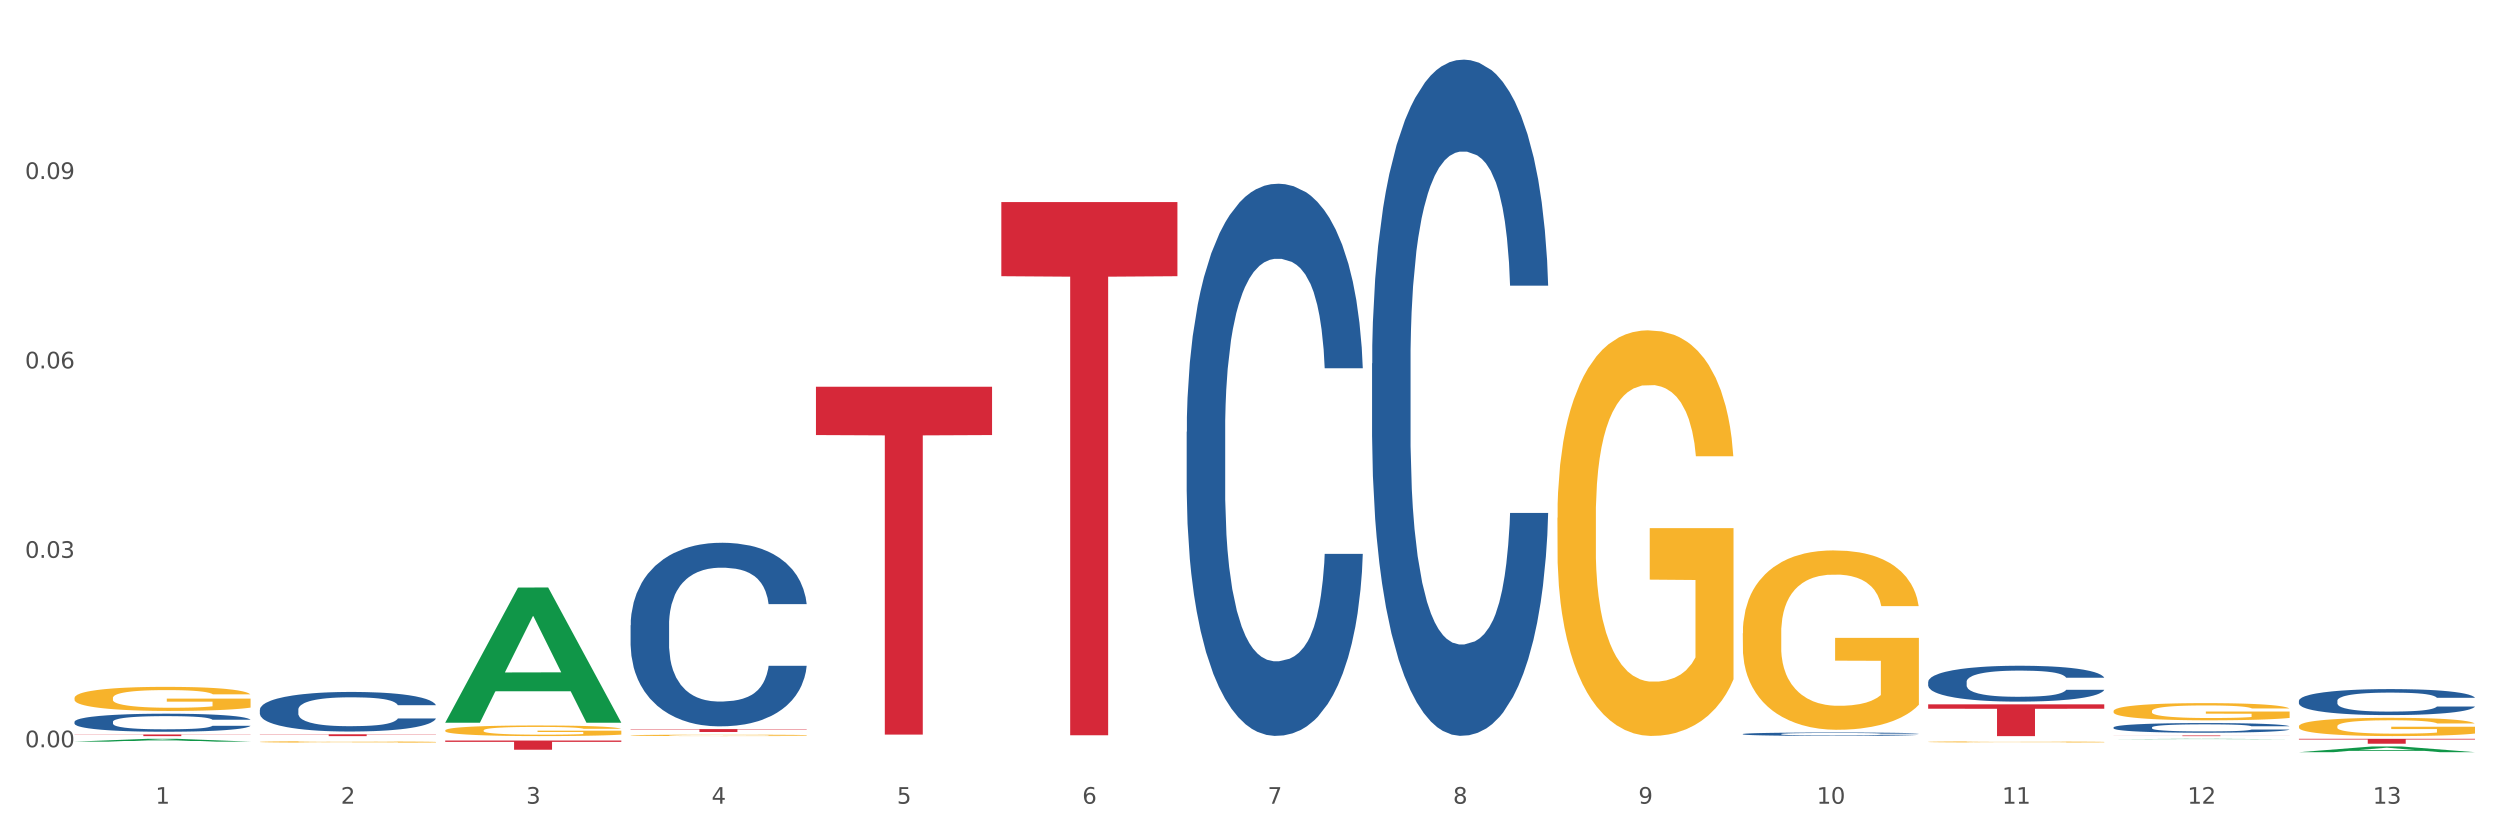 <?xml version="1.0" encoding="utf-8" standalone="no"?>
<!DOCTYPE svg PUBLIC "-//W3C//DTD SVG 1.1//EN"
  "http://www.w3.org/Graphics/SVG/1.1/DTD/svg11.dtd">
<svg xmlns:xlink="http://www.w3.org/1999/xlink" width="1080pt" height="360pt" viewBox="0 0 1080 360" xmlns="http://www.w3.org/2000/svg" version="1.1">
 <rect x="0" y="0" width="1080" height="360" fill="#333333" stroke="none"/>
 <defs>
  <style type="text/css">*{stroke-linejoin: round; stroke-linecap: butt}</style>
 </defs>
 <g id="figure_1">
  <g id="patch_1">
   <path d="M 0 360 
L 1080 360 
L 1080 0 
L 0 0 
z
" style="fill: #ffffff; stroke: #ffffff; stroke-linejoin: miter"/>
  </g>
  <g id="axes_1">
   <g id="matplotlib.axis_1">
    <g id="xtick_1">
     <g id="text_1">
      <!-- 1 -->
      <g style="fill: #4d4d4d" transform="translate(67.159 347.204) scale(0.096 -0.096)">
       <defs>
        <path id="DejaVuSans-31" d="M 794 531 
L 1825 531 
L 1825 4091 
L 703 3866 
L 703 4441 
L 1819 4666 
L 2450 4666 
L 2450 531 
L 3481 531 
L 3481 0 
L 794 0 
L 794 531 
z
" transform="scale(0.016)"/>
       </defs>
       <use xlink:href="#DejaVuSans-31"/>
      </g>
     </g>
    </g>
    <g id="xtick_2">
     <g id="text_2">
      <!-- 2 -->
      <g style="fill: #4d4d4d" transform="translate(147.238 347.204) scale(0.096 -0.096)">
       <defs>
        <path id="DejaVuSans-32" d="M 1228 531 
L 3431 531 
L 3431 0 
L 469 0 
L 469 531 
Q 828 903 1448 1529 
Q 2069 2156 2228 2338 
Q 2531 2678 2651 2914 
Q 2772 3150 2772 3378 
Q 2772 3750 2511 3984 
Q 2250 4219 1831 4219 
Q 1534 4219 1204 4116 
Q 875 4013 500 3803 
L 500 4441 
Q 881 4594 1212 4672 
Q 1544 4750 1819 4750 
Q 2544 4750 2975 4387 
Q 3406 4025 3406 3419 
Q 3406 3131 3298 2873 
Q 3191 2616 2906 2266 
Q 2828 2175 2409 1742 
Q 1991 1309 1228 531 
z
" transform="scale(0.016)"/>
       </defs>
       <use xlink:href="#DejaVuSans-32"/>
      </g>
     </g>
    </g>
    <g id="xtick_3">
     <g id="text_3">
      <!-- 3 -->
      <g style="fill: #4d4d4d" transform="translate(227.317 347.204) scale(0.096 -0.096)">
       <defs>
        <path id="DejaVuSans-33" d="M 2597 2516 
Q 3050 2419 3304 2112 
Q 3559 1806 3559 1356 
Q 3559 666 3084 287 
Q 2609 -91 1734 -91 
Q 1441 -91 1130 -33 
Q 819 25 488 141 
L 488 750 
Q 750 597 1062 519 
Q 1375 441 1716 441 
Q 2309 441 2620 675 
Q 2931 909 2931 1356 
Q 2931 1769 2642 2001 
Q 2353 2234 1838 2234 
L 1294 2234 
L 1294 2753 
L 1863 2753 
Q 2328 2753 2575 2939 
Q 2822 3125 2822 3475 
Q 2822 3834 2567 4026 
Q 2313 4219 1838 4219 
Q 1578 4219 1281 4162 
Q 984 4106 628 3988 
L 628 4550 
Q 988 4650 1302 4700 
Q 1616 4750 1894 4750 
Q 2613 4750 3031 4423 
Q 3450 4097 3450 3541 
Q 3450 3153 3228 2886 
Q 3006 2619 2597 2516 
z
" transform="scale(0.016)"/>
       </defs>
       <use xlink:href="#DejaVuSans-33"/>
      </g>
     </g>
    </g>
    <g id="xtick_4">
     <g id="text_4">
      <!-- 4 -->
      <g style="fill: #4d4d4d" transform="translate(307.396 347.204) scale(0.096 -0.096)">
       <defs>
        <path id="DejaVuSans-34" d="M 2419 4116 
L 825 1625 
L 2419 1625 
L 2419 4116 
z
M 2253 4666 
L 3047 4666 
L 3047 1625 
L 3713 1625 
L 3713 1100 
L 3047 1100 
L 3047 0 
L 2419 0 
L 2419 1100 
L 313 1100 
L 313 1709 
L 2253 4666 
z
" transform="scale(0.016)"/>
       </defs>
       <use xlink:href="#DejaVuSans-34"/>
      </g>
     </g>
    </g>
    <g id="xtick_5">
     <g id="text_5">
      <!-- 5 -->
      <g style="fill: #4d4d4d" transform="translate(387.475 347.204) scale(0.096 -0.096)">
       <defs>
        <path id="DejaVuSans-35" d="M 691 4666 
L 3169 4666 
L 3169 4134 
L 1269 4134 
L 1269 2991 
Q 1406 3038 1543 3061 
Q 1681 3084 1819 3084 
Q 2600 3084 3056 2656 
Q 3513 2228 3513 1497 
Q 3513 744 3044 326 
Q 2575 -91 1722 -91 
Q 1428 -91 1123 -41 
Q 819 9 494 109 
L 494 744 
Q 775 591 1075 516 
Q 1375 441 1709 441 
Q 2250 441 2565 725 
Q 2881 1009 2881 1497 
Q 2881 1984 2565 2268 
Q 2250 2553 1709 2553 
Q 1456 2553 1204 2497 
Q 953 2441 691 2322 
L 691 4666 
z
" transform="scale(0.016)"/>
       </defs>
       <use xlink:href="#DejaVuSans-35"/>
      </g>
     </g>
    </g>
    <g id="xtick_6">
     <g id="text_6">
      <!-- 6 -->
      <g style="fill: #4d4d4d" transform="translate(467.554 347.204) scale(0.096 -0.096)">
       <defs>
        <path id="DejaVuSans-36" d="M 2113 2584 
Q 1688 2584 1439 2293 
Q 1191 2003 1191 1497 
Q 1191 994 1439 701 
Q 1688 409 2113 409 
Q 2538 409 2786 701 
Q 3034 994 3034 1497 
Q 3034 2003 2786 2293 
Q 2538 2584 2113 2584 
z
M 3366 4563 
L 3366 3988 
Q 3128 4100 2886 4159 
Q 2644 4219 2406 4219 
Q 1781 4219 1451 3797 
Q 1122 3375 1075 2522 
Q 1259 2794 1537 2939 
Q 1816 3084 2150 3084 
Q 2853 3084 3261 2657 
Q 3669 2231 3669 1497 
Q 3669 778 3244 343 
Q 2819 -91 2113 -91 
Q 1303 -91 875 529 
Q 447 1150 447 2328 
Q 447 3434 972 4092 
Q 1497 4750 2381 4750 
Q 2619 4750 2861 4703 
Q 3103 4656 3366 4563 
z
" transform="scale(0.016)"/>
       </defs>
       <use xlink:href="#DejaVuSans-36"/>
      </g>
     </g>
    </g>
    <g id="xtick_7">
     <g id="text_7">
      <!-- 7 -->
      <g style="fill: #4d4d4d" transform="translate(547.634 347.204) scale(0.096 -0.096)">
       <defs>
        <path id="DejaVuSans-37" d="M 525 4666 
L 3525 4666 
L 3525 4397 
L 1831 0 
L 1172 0 
L 2766 4134 
L 525 4134 
L 525 4666 
z
" transform="scale(0.016)"/>
       </defs>
       <use xlink:href="#DejaVuSans-37"/>
      </g>
     </g>
    </g>
    <g id="xtick_8">
     <g id="text_8">
      <!-- 8 -->
      <g style="fill: #4d4d4d" transform="translate(627.713 347.204) scale(0.096 -0.096)">
       <defs>
        <path id="DejaVuSans-38" d="M 2034 2216 
Q 1584 2216 1326 1975 
Q 1069 1734 1069 1313 
Q 1069 891 1326 650 
Q 1584 409 2034 409 
Q 2484 409 2743 651 
Q 3003 894 3003 1313 
Q 3003 1734 2745 1975 
Q 2488 2216 2034 2216 
z
M 1403 2484 
Q 997 2584 770 2862 
Q 544 3141 544 3541 
Q 544 4100 942 4425 
Q 1341 4750 2034 4750 
Q 2731 4750 3128 4425 
Q 3525 4100 3525 3541 
Q 3525 3141 3298 2862 
Q 3072 2584 2669 2484 
Q 3125 2378 3379 2068 
Q 3634 1759 3634 1313 
Q 3634 634 3220 271 
Q 2806 -91 2034 -91 
Q 1263 -91 848 271 
Q 434 634 434 1313 
Q 434 1759 690 2068 
Q 947 2378 1403 2484 
z
M 1172 3481 
Q 1172 3119 1398 2916 
Q 1625 2713 2034 2713 
Q 2441 2713 2670 2916 
Q 2900 3119 2900 3481 
Q 2900 3844 2670 4047 
Q 2441 4250 2034 4250 
Q 1625 4250 1398 4047 
Q 1172 3844 1172 3481 
z
" transform="scale(0.016)"/>
       </defs>
       <use xlink:href="#DejaVuSans-38"/>
      </g>
     </g>
    </g>
    <g id="xtick_9">
     <g id="text_9">
      <!-- 9 -->
      <g style="fill: #4d4d4d" transform="translate(707.792 347.204) scale(0.096 -0.096)">
       <defs>
        <path id="DejaVuSans-39" d="M 703 97 
L 703 672 
Q 941 559 1184 500 
Q 1428 441 1663 441 
Q 2288 441 2617 861 
Q 2947 1281 2994 2138 
Q 2813 1869 2534 1725 
Q 2256 1581 1919 1581 
Q 1219 1581 811 2004 
Q 403 2428 403 3163 
Q 403 3881 828 4315 
Q 1253 4750 1959 4750 
Q 2769 4750 3195 4129 
Q 3622 3509 3622 2328 
Q 3622 1225 3098 567 
Q 2575 -91 1691 -91 
Q 1453 -91 1209 -44 
Q 966 3 703 97 
z
M 1959 2075 
Q 2384 2075 2632 2365 
Q 2881 2656 2881 3163 
Q 2881 3666 2632 3958 
Q 2384 4250 1959 4250 
Q 1534 4250 1286 3958 
Q 1038 3666 1038 3163 
Q 1038 2656 1286 2365 
Q 1534 2075 1959 2075 
z
" transform="scale(0.016)"/>
       </defs>
       <use xlink:href="#DejaVuSans-39"/>
      </g>
     </g>
    </g>
    <g id="xtick_10">
     <g id="text_10">
      <!-- 10 -->
      <g style="fill: #4d4d4d" transform="translate(784.817 347.204) scale(0.096 -0.096)">
       <defs>
        <path id="DejaVuSans-30" d="M 2034 4250 
Q 1547 4250 1301 3770 
Q 1056 3291 1056 2328 
Q 1056 1369 1301 889 
Q 1547 409 2034 409 
Q 2525 409 2770 889 
Q 3016 1369 3016 2328 
Q 3016 3291 2770 3770 
Q 2525 4250 2034 4250 
z
M 2034 4750 
Q 2819 4750 3233 4129 
Q 3647 3509 3647 2328 
Q 3647 1150 3233 529 
Q 2819 -91 2034 -91 
Q 1250 -91 836 529 
Q 422 1150 422 2328 
Q 422 3509 836 4129 
Q 1250 4750 2034 4750 
z
" transform="scale(0.016)"/>
       </defs>
       <use xlink:href="#DejaVuSans-31"/>
       <use xlink:href="#DejaVuSans-30" transform="translate(63.623 0)"/>
      </g>
     </g>
    </g>
    <g id="xtick_11">
     <g id="text_11">
      <!-- 11 -->
      <g style="fill: #4d4d4d" transform="translate(864.896 347.204) scale(0.096 -0.096)">
       <use xlink:href="#DejaVuSans-31"/>
       <use xlink:href="#DejaVuSans-31" transform="translate(63.623 0)"/>
      </g>
     </g>
    </g>
    <g id="xtick_12">
     <g id="text_12">
      <!-- 12 -->
      <g style="fill: #4d4d4d" transform="translate(944.975 347.204) scale(0.096 -0.096)">
       <use xlink:href="#DejaVuSans-31"/>
       <use xlink:href="#DejaVuSans-32" transform="translate(63.623 0)"/>
      </g>
     </g>
    </g>
    <g id="xtick_13">
     <g id="text_13">
      <!-- 13 -->
      <g style="fill: #4d4d4d" transform="translate(1025.054 347.204) scale(0.096 -0.096)">
       <use xlink:href="#DejaVuSans-31"/>
       <use xlink:href="#DejaVuSans-33" transform="translate(63.623 0)"/>
      </g>
     </g>
    </g>
    <g id="xtick_14"/>
    <g id="xtick_15"/>
    <g id="xtick_16"/>
    <g id="xtick_17"/>
    <g id="xtick_18"/>
    <g id="xtick_19"/>
    <g id="xtick_20"/>
    <g id="xtick_21"/>
    <g id="xtick_22"/>
    <g id="xtick_23"/>
    <g id="xtick_24"/>
    <g id="xtick_25"/>
   </g>
   <g id="matplotlib.axis_2">
    <g id="ytick_1">
     <g id="text_14">
      <!-- 0.00 -->
      <g style="fill: #4d4d4d" transform="translate(10.8 322.817) scale(0.096 -0.096)">
       <defs>
        <path id="DejaVuSans-2e" d="M 684 794 
L 1344 794 
L 1344 0 
L 684 0 
L 684 794 
z
" transform="scale(0.016)"/>
       </defs>
       <use xlink:href="#DejaVuSans-30"/>
       <use xlink:href="#DejaVuSans-2e" transform="translate(63.623 0)"/>
       <use xlink:href="#DejaVuSans-30" transform="translate(95.41 0)"/>
       <use xlink:href="#DejaVuSans-30" transform="translate(159.033 0)"/>
      </g>
     </g>
    </g>
    <g id="ytick_2">
     <g id="text_15">
      <!-- 0.03 -->
      <g style="fill: #4d4d4d" transform="translate(10.8 240.985) scale(0.096 -0.096)">
       <use xlink:href="#DejaVuSans-30"/>
       <use xlink:href="#DejaVuSans-2e" transform="translate(63.623 0)"/>
       <use xlink:href="#DejaVuSans-30" transform="translate(95.41 0)"/>
       <use xlink:href="#DejaVuSans-33" transform="translate(159.033 0)"/>
      </g>
     </g>
    </g>
    <g id="ytick_3">
     <g id="text_16">
      <!-- 0.06 -->
      <g style="fill: #4d4d4d" transform="translate(10.8 159.152) scale(0.096 -0.096)">
       <use xlink:href="#DejaVuSans-30"/>
       <use xlink:href="#DejaVuSans-2e" transform="translate(63.623 0)"/>
       <use xlink:href="#DejaVuSans-30" transform="translate(95.41 0)"/>
       <use xlink:href="#DejaVuSans-36" transform="translate(159.033 0)"/>
      </g>
     </g>
    </g>
    <g id="ytick_4">
     <g id="text_17">
      <!-- 0.09 -->
      <g style="fill: #4d4d4d" transform="translate(10.8 77.32) scale(0.096 -0.096)">
       <use xlink:href="#DejaVuSans-30"/>
       <use xlink:href="#DejaVuSans-2e" transform="translate(63.623 0)"/>
       <use xlink:href="#DejaVuSans-30" transform="translate(95.41 0)"/>
       <use xlink:href="#DejaVuSans-39" transform="translate(159.033 0)"/>
      </g>
     </g>
    </g>
    <g id="ytick_5"/>
    <g id="ytick_6"/>
    <g id="ytick_7"/>
    <g id="ytick_8"/>
   </g>
   <g id="PolyCollection_1">
    <path d="M 32.175 320.384 
L 32.253 320.383 
L 63.625 319.171 
L 76.644 319.17 
L 108.25 320.387 
L 93.192 320.387 
L 86.369 320.103 
L 53.978 320.103 
L 53.743 320.108 
L 47.155 320.387 
L 32.175 320.387 
L 32.175 320.384 
L 58.056 319.934 
L 82.291 319.933 
L 70.291 319.429 
L 70.134 319.427 
L 69.977 319.43 
L 57.978 319.933 
L 58.056 319.934 
L 32.175 320.384 
z
" clip-path="url(#p1c0f8b6e60)" style="fill: #109648"/>
    <path d="M 192.333 312.125 
L 192.412 312.07 
L 223.783 253.83 
L 236.802 253.775 
L 268.408 312.235 
L 253.35 312.235 
L 246.527 298.622 
L 214.136 298.622 
L 213.901 298.841 
L 207.313 312.235 
L 192.333 312.235 
L 192.333 312.125 
L 218.215 290.498 
L 242.449 290.443 
L 230.449 266.236 
L 230.292 266.126 
L 230.136 266.29 
L 218.136 290.443 
L 218.215 290.498 
L 192.333 312.125 
z
" clip-path="url(#p1c0f8b6e60)" style="fill: #109648"/>
    <path d="M 913.046 319.33 
L 913.124 319.33 
L 944.495 319.17 
L 957.514 319.17 
L 989.121 319.33 
L 974.063 319.33 
L 967.239 319.293 
L 934.849 319.293 
L 934.613 319.294 
L 928.025 319.33 
L 913.046 319.33 
L 913.046 319.33 
L 938.927 319.271 
L 963.161 319.27 
L 951.162 319.204 
L 951.005 319.204 
L 950.848 319.204 
L 938.848 319.27 
L 938.927 319.271 
L 913.046 319.33 
z
" clip-path="url(#p1c0f8b6e60)" style="fill: #109648"/>
    <path d="M 993.125 324.945 
L 993.203 324.943 
L 1024.574 322.481 
L 1037.594 322.479 
L 1069.2 324.95 
L 1054.142 324.95 
L 1047.319 324.374 
L 1014.928 324.374 
L 1014.693 324.383 
L 1008.105 324.95 
L 993.125 324.95 
L 993.125 324.945 
L 1019.006 324.031 
L 1043.24 324.029 
L 1031.241 323.006 
L 1031.084 323.001 
L 1030.927 323.008 
L 1018.928 324.029 
L 1019.006 324.031 
L 993.125 324.945 
z
" clip-path="url(#p1c0f8b6e60)" style="fill: #109648"/>
    <path d="M 112.254 306.603 
L 112.344 306.587 
L 112.344 306.15 
L 112.614 305.556 
L 113.603 304.463 
L 114.862 303.635 
L 117.02 302.667 
L 118.189 302.261 
L 119.718 301.808 
L 122.865 301.074 
L 126.462 300.449 
L 128.98 300.105 
L 130.868 299.887 
L 135.095 299.496 
L 137.523 299.324 
L 140.04 299.184 
L 142.199 299.09 
L 145.796 298.981 
L 148.673 298.934 
L 152 298.918 
L 154.788 298.934 
L 158.475 298.996 
L 163.87 299.184 
L 165.938 299.293 
L 168.726 299.48 
L 171.604 299.73 
L 173.942 299.98 
L 176.639 300.339 
L 179.427 300.808 
L 182.125 301.402 
L 184.013 301.948 
L 185.542 302.526 
L 186.891 303.229 
L 187.88 303.994 
L 188.329 304.635 
L 171.873 304.635 
L 171.424 304.057 
L 170.525 303.432 
L 169.625 303.01 
L 168.636 302.667 
L 167.107 302.276 
L 165.759 302.026 
L 163.51 301.73 
L 161.442 301.542 
L 159.734 301.433 
L 157.665 301.339 
L 153.259 301.245 
L 150.112 301.245 
L 148.134 301.277 
L 145.706 301.355 
L 143.637 301.464 
L 141.209 301.651 
L 139.321 301.855 
L 137.433 302.12 
L 136.354 302.307 
L 134.735 302.651 
L 133.656 302.932 
L 132.217 303.416 
L 131.408 303.76 
L 129.969 304.65 
L 129.34 305.306 
L 129.07 305.759 
L 128.89 306.259 
L 128.89 308.696 
L 129.43 309.789 
L 129.879 310.258 
L 130.599 310.789 
L 131.947 311.476 
L 133.926 312.148 
L 135.994 312.632 
L 137.702 312.928 
L 139.321 313.147 
L 140.94 313.319 
L 142.918 313.475 
L 144.537 313.569 
L 146.965 313.663 
L 149.842 313.709 
L 152.09 313.709 
L 156.676 313.631 
L 158.745 313.553 
L 160.723 313.444 
L 162.881 313.272 
L 164.59 313.085 
L 165.579 312.944 
L 167.197 312.647 
L 168.456 312.335 
L 169.535 311.976 
L 170.255 311.663 
L 171.064 311.195 
L 171.694 310.664 
L 171.873 310.383 
L 188.329 310.383 
L 187.97 310.945 
L 187.34 311.492 
L 186.081 312.226 
L 185.092 312.647 
L 183.563 313.163 
L 181.945 313.6 
L 179.697 314.084 
L 177.628 314.444 
L 175.47 314.756 
L 173.132 315.037 
L 168.906 315.428 
L 167.377 315.537 
L 164.14 315.724 
L 161.622 315.834 
L 157.935 315.943 
L 154.158 316.005 
L 150.202 316.021 
L 146.695 315.99 
L 142.828 315.896 
L 140.4 315.802 
L 137.702 315.662 
L 134.555 315.443 
L 131.588 315.178 
L 128.8 314.865 
L 126.192 314.506 
L 123.764 314.1 
L 120.617 313.428 
L 118.279 312.772 
L 116.57 312.163 
L 115.401 311.648 
L 114.232 310.992 
L 113.603 310.539 
L 112.614 309.445 
L 112.254 308.43 
L 112.254 306.603 
z
" clip-path="url(#p1c0f8b6e60)" style="fill: #255c99"/>
    <path d="M 272.412 270.109 
L 272.502 270.036 
L 272.502 268.008 
L 272.772 265.255 
L 273.761 260.184 
L 275.02 256.345 
L 277.178 251.853 
L 278.347 249.97 
L 279.876 247.869 
L 283.023 244.464 
L 286.62 241.567 
L 289.138 239.973 
L 291.027 238.959 
L 295.253 237.148 
L 297.681 236.351 
L 300.199 235.699 
L 302.357 235.264 
L 305.954 234.757 
L 308.831 234.54 
L 312.159 234.468 
L 314.946 234.54 
L 318.633 234.83 
L 324.028 235.699 
L 326.097 236.206 
L 328.884 237.075 
L 331.762 238.235 
L 334.1 239.394 
L 336.798 241.06 
L 339.585 243.233 
L 342.283 245.986 
L 344.171 248.521 
L 345.7 251.202 
L 347.049 254.461 
L 348.038 258.011 
L 348.488 260.981 
L 332.032 260.981 
L 331.582 258.301 
L 330.683 255.403 
L 329.784 253.447 
L 328.794 251.853 
L 327.266 250.042 
L 325.917 248.883 
L 323.669 247.507 
L 321.601 246.638 
L 319.892 246.131 
L 317.824 245.696 
L 313.418 245.261 
L 310.27 245.261 
L 308.292 245.406 
L 305.864 245.768 
L 303.796 246.275 
L 301.368 247.145 
L 299.479 248.087 
L 297.591 249.318 
L 296.512 250.187 
L 294.893 251.781 
L 293.814 253.085 
L 292.375 255.331 
L 291.566 256.924 
L 290.127 261.054 
L 289.498 264.096 
L 289.228 266.197 
L 289.048 268.515 
L 289.048 279.816 
L 289.588 284.887 
L 290.037 287.06 
L 290.757 289.523 
L 292.106 292.71 
L 294.084 295.825 
L 296.152 298.071 
L 297.861 299.447 
L 299.479 300.462 
L 301.098 301.258 
L 303.076 301.983 
L 304.695 302.417 
L 307.123 302.852 
L 310 303.069 
L 312.249 303.069 
L 316.835 302.707 
L 318.903 302.345 
L 320.881 301.838 
L 323.039 301.041 
L 324.748 300.172 
L 325.737 299.52 
L 327.356 298.143 
L 328.615 296.695 
L 329.694 295.028 
L 330.413 293.58 
L 331.222 291.406 
L 331.852 288.943 
L 332.032 287.639 
L 348.488 287.639 
L 348.128 290.247 
L 347.498 292.783 
L 346.24 296.188 
L 345.25 298.143 
L 343.722 300.534 
L 342.103 302.562 
L 339.855 304.808 
L 337.787 306.474 
L 335.629 307.923 
L 333.291 309.227 
L 329.064 311.038 
L 327.535 311.545 
L 324.298 312.414 
L 321.78 312.921 
L 318.094 313.429 
L 314.317 313.718 
L 310.36 313.791 
L 306.853 313.646 
L 302.986 313.211 
L 300.558 312.777 
L 297.861 312.125 
L 294.713 311.11 
L 291.746 309.879 
L 288.958 308.43 
L 286.351 306.764 
L 283.923 304.88 
L 280.775 301.766 
L 278.437 298.723 
L 276.729 295.898 
L 275.56 293.507 
L 274.391 290.465 
L 273.761 288.364 
L 272.772 283.293 
L 272.412 278.584 
L 272.412 270.109 
z
" clip-path="url(#p1c0f8b6e60)" style="fill: #255c99"/>
    <path d="M 512.65 186.549 
L 512.74 186.331 
L 512.74 180.231 
L 513.01 171.952 
L 513.999 156.702 
L 515.258 145.156 
L 517.416 131.649 
L 518.585 125.985 
L 520.114 119.667 
L 523.261 109.428 
L 526.858 100.713 
L 529.376 95.92 
L 531.264 92.87 
L 535.49 87.424 
L 537.918 85.028 
L 540.436 83.067 
L 542.594 81.76 
L 546.191 80.235 
L 549.069 79.581 
L 552.396 79.363 
L 555.184 79.581 
L 558.871 80.453 
L 564.266 83.067 
L 566.334 84.592 
L 569.122 87.206 
L 571.999 90.692 
L 574.337 94.178 
L 577.035 99.188 
L 579.823 105.724 
L 582.52 114.003 
L 584.409 121.627 
L 585.937 129.688 
L 587.286 139.492 
L 588.275 150.167 
L 588.725 159.099 
L 572.269 159.099 
L 571.819 151.038 
L 570.92 142.324 
L 570.021 136.442 
L 569.032 131.649 
L 567.503 126.202 
L 566.154 122.717 
L 563.906 118.578 
L 561.838 115.963 
L 560.129 114.438 
L 558.061 113.131 
L 553.655 111.824 
L 550.508 111.824 
L 548.529 112.26 
L 546.101 113.349 
L 544.033 114.874 
L 541.605 117.488 
L 539.717 120.32 
L 537.828 124.024 
L 536.749 126.638 
L 535.131 131.431 
L 534.052 135.352 
L 532.613 142.106 
L 531.804 146.899 
L 530.365 159.317 
L 529.735 168.467 
L 529.466 174.784 
L 529.286 181.756 
L 529.286 215.741 
L 529.825 230.991 
L 530.275 237.527 
L 530.994 244.934 
L 532.343 254.52 
L 534.321 263.888 
L 536.39 270.641 
L 538.098 274.78 
L 539.717 277.83 
L 541.335 280.227 
L 543.314 282.405 
L 544.932 283.713 
L 547.36 285.02 
L 550.238 285.673 
L 552.486 285.673 
L 557.072 284.584 
L 559.14 283.495 
L 561.119 281.97 
L 563.277 279.573 
L 564.985 276.959 
L 565.974 274.998 
L 567.593 270.859 
L 568.852 266.502 
L 569.931 261.491 
L 570.65 257.134 
L 571.46 250.598 
L 572.089 243.191 
L 572.269 239.27 
L 588.725 239.27 
L 588.365 247.113 
L 587.736 254.738 
L 586.477 264.977 
L 585.488 270.859 
L 583.959 278.048 
L 582.341 284.148 
L 580.092 290.902 
L 578.024 295.913 
L 575.866 300.27 
L 573.528 304.191 
L 569.302 309.637 
L 567.773 311.162 
L 564.536 313.777 
L 562.018 315.302 
L 558.331 316.827 
L 554.554 317.698 
L 550.598 317.916 
L 547.091 317.48 
L 543.224 316.173 
L 540.796 314.866 
L 538.098 312.905 
L 534.951 309.855 
L 531.983 306.152 
L 529.196 301.795 
L 526.588 296.784 
L 524.16 291.12 
L 521.013 281.752 
L 518.675 272.602 
L 516.966 264.105 
L 515.797 256.916 
L 514.628 247.766 
L 513.999 241.448 
L 513.01 226.199 
L 512.65 212.038 
L 512.65 186.549 
z
" clip-path="url(#p1c0f8b6e60)" style="fill: #255c99"/>
    <path d="M 752.887 317.099 
L 752.977 317.098 
L 752.977 317.061 
L 753.247 317.01 
L 754.236 316.917 
L 755.495 316.846 
L 757.653 316.763 
L 758.822 316.728 
L 760.351 316.69 
L 763.498 316.627 
L 767.095 316.574 
L 769.613 316.544 
L 771.501 316.526 
L 775.728 316.492 
L 778.156 316.477 
L 780.674 316.465 
L 782.832 316.457 
L 786.429 316.448 
L 789.306 316.444 
L 792.633 316.443 
L 795.421 316.444 
L 799.108 316.449 
L 804.503 316.465 
L 806.572 316.475 
L 809.359 316.491 
L 812.237 316.512 
L 814.575 316.534 
L 817.273 316.564 
L 820.06 316.604 
L 822.758 316.655 
L 824.646 316.702 
L 826.175 316.751 
L 827.524 316.811 
L 828.513 316.876 
L 828.963 316.931 
L 812.507 316.931 
L 812.057 316.882 
L 811.158 316.828 
L 810.258 316.792 
L 809.269 316.763 
L 807.741 316.73 
L 806.392 316.708 
L 804.144 316.683 
L 802.075 316.667 
L 800.367 316.658 
L 798.299 316.65 
L 793.892 316.642 
L 790.745 316.642 
L 788.767 316.644 
L 786.339 316.651 
L 784.271 316.66 
L 781.843 316.676 
L 779.954 316.694 
L 778.066 316.716 
L 776.987 316.732 
L 775.368 316.762 
L 774.289 316.786 
L 772.85 316.827 
L 772.041 316.856 
L 770.602 316.933 
L 769.973 316.989 
L 769.703 317.027 
L 769.523 317.07 
L 769.523 317.278 
L 770.063 317.372 
L 770.512 317.412 
L 771.232 317.457 
L 772.581 317.516 
L 774.559 317.573 
L 776.627 317.614 
L 778.336 317.64 
L 779.954 317.659 
L 781.573 317.673 
L 783.551 317.687 
L 785.17 317.695 
L 787.598 317.703 
L 790.475 317.707 
L 792.723 317.707 
L 797.31 317.7 
L 799.378 317.693 
L 801.356 317.684 
L 803.514 317.669 
L 805.223 317.653 
L 806.212 317.641 
L 807.831 317.616 
L 809.089 317.589 
L 810.169 317.558 
L 810.888 317.532 
L 811.697 317.492 
L 812.327 317.446 
L 812.507 317.422 
L 828.963 317.422 
L 828.603 317.47 
L 827.973 317.517 
L 826.714 317.58 
L 825.725 317.616 
L 824.197 317.66 
L 822.578 317.697 
L 820.33 317.739 
L 818.262 317.769 
L 816.104 317.796 
L 813.765 317.82 
L 809.539 317.853 
L 808.01 317.863 
L 804.773 317.879 
L 802.255 317.888 
L 798.568 317.897 
L 794.792 317.903 
L 790.835 317.904 
L 787.328 317.901 
L 783.461 317.893 
L 781.033 317.885 
L 778.336 317.873 
L 775.188 317.855 
L 772.221 317.832 
L 769.433 317.805 
L 766.825 317.775 
L 764.398 317.74 
L 761.25 317.683 
L 758.912 317.626 
L 757.204 317.574 
L 756.035 317.53 
L 754.866 317.474 
L 754.236 317.436 
L 753.247 317.342 
L 752.887 317.255 
L 752.887 317.099 
z
" clip-path="url(#p1c0f8b6e60)" style="fill: #255c99"/>
    <path d="M 993.125 302.734 
L 993.215 302.724 
L 993.215 302.436 
L 993.485 302.047 
L 994.474 301.328 
L 995.733 300.784 
L 997.891 300.148 
L 999.06 299.881 
L 1000.588 299.584 
L 1003.736 299.101 
L 1007.333 298.691 
L 1009.851 298.465 
L 1011.739 298.322 
L 1015.965 298.065 
L 1018.393 297.952 
L 1020.911 297.86 
L 1023.069 297.798 
L 1026.666 297.726 
L 1029.544 297.696 
L 1032.871 297.685 
L 1035.659 297.696 
L 1039.345 297.737 
L 1044.741 297.86 
L 1046.809 297.932 
L 1049.597 298.055 
L 1052.474 298.219 
L 1054.812 298.383 
L 1057.51 298.619 
L 1060.298 298.927 
L 1062.995 299.317 
L 1064.884 299.676 
L 1066.412 300.056 
L 1067.761 300.518 
L 1068.75 301.02 
L 1069.2 301.441 
L 1052.744 301.441 
L 1052.294 301.061 
L 1051.395 300.651 
L 1050.496 300.374 
L 1049.507 300.148 
L 1047.978 299.892 
L 1046.629 299.727 
L 1044.381 299.532 
L 1042.313 299.409 
L 1040.604 299.337 
L 1038.536 299.276 
L 1034.13 299.214 
L 1030.983 299.214 
L 1029.004 299.235 
L 1026.576 299.286 
L 1024.508 299.358 
L 1022.08 299.481 
L 1020.192 299.614 
L 1018.303 299.789 
L 1017.224 299.912 
L 1015.606 300.138 
L 1014.527 300.323 
L 1013.088 300.641 
L 1012.278 300.866 
L 1010.84 301.451 
L 1010.21 301.882 
L 1009.94 302.18 
L 1009.761 302.508 
L 1009.761 304.109 
L 1010.3 304.827 
L 1010.75 305.135 
L 1011.469 305.484 
L 1012.818 305.936 
L 1014.796 306.377 
L 1016.865 306.695 
L 1018.573 306.89 
L 1020.192 307.034 
L 1021.81 307.147 
L 1023.789 307.249 
L 1025.407 307.311 
L 1027.835 307.372 
L 1030.713 307.403 
L 1032.961 307.403 
L 1037.547 307.352 
L 1039.615 307.301 
L 1041.594 307.229 
L 1043.752 307.116 
L 1045.46 306.993 
L 1046.449 306.9 
L 1048.068 306.705 
L 1049.327 306.5 
L 1050.406 306.264 
L 1051.125 306.059 
L 1051.935 305.751 
L 1052.564 305.402 
L 1052.744 305.217 
L 1069.2 305.217 
L 1068.84 305.587 
L 1068.211 305.946 
L 1066.952 306.428 
L 1065.963 306.705 
L 1064.434 307.044 
L 1062.815 307.331 
L 1060.567 307.649 
L 1058.499 307.886 
L 1056.341 308.091 
L 1054.003 308.275 
L 1049.777 308.532 
L 1048.248 308.604 
L 1045.011 308.727 
L 1042.493 308.799 
L 1038.806 308.871 
L 1035.029 308.912 
L 1031.072 308.922 
L 1027.565 308.901 
L 1023.699 308.84 
L 1021.271 308.778 
L 1018.573 308.686 
L 1015.426 308.542 
L 1012.458 308.368 
L 1009.671 308.163 
L 1007.063 307.927 
L 1004.635 307.66 
L 1001.488 307.218 
L 999.15 306.787 
L 997.441 306.387 
L 996.272 306.049 
L 995.103 305.618 
L 994.474 305.32 
L 993.485 304.602 
L 993.125 303.935 
L 993.125 302.734 
z
" clip-path="url(#p1c0f8b6e60)" style="fill: #255c99"/>
    <path d="M 913.046 314.232 
L 913.136 314.228 
L 913.136 314.121 
L 913.405 313.976 
L 914.395 313.709 
L 915.653 313.506 
L 917.812 313.27 
L 918.981 313.17 
L 920.509 313.06 
L 923.657 312.88 
L 927.254 312.727 
L 929.771 312.643 
L 931.66 312.59 
L 935.886 312.494 
L 938.314 312.452 
L 940.832 312.418 
L 942.99 312.395 
L 946.587 312.368 
L 949.465 312.357 
L 952.792 312.353 
L 955.579 312.357 
L 959.266 312.372 
L 964.662 312.418 
L 966.73 312.445 
L 969.518 312.491 
L 972.395 312.552 
L 974.733 312.613 
L 977.431 312.701 
L 980.218 312.815 
L 982.916 312.96 
L 984.805 313.094 
L 986.333 313.235 
L 987.682 313.407 
L 988.671 313.594 
L 989.121 313.751 
L 972.665 313.751 
L 972.215 313.61 
L 971.316 313.457 
L 970.417 313.354 
L 969.428 313.27 
L 967.899 313.174 
L 966.55 313.113 
L 964.302 313.04 
L 962.234 312.995 
L 960.525 312.968 
L 958.457 312.945 
L 954.051 312.922 
L 950.903 312.922 
L 948.925 312.93 
L 946.497 312.949 
L 944.429 312.976 
L 942.001 313.021 
L 940.113 313.071 
L 938.224 313.136 
L 937.145 313.182 
L 935.527 313.266 
L 934.447 313.335 
L 933.009 313.453 
L 932.199 313.537 
L 930.761 313.755 
L 930.131 313.915 
L 929.861 314.026 
L 929.681 314.148 
L 929.681 314.744 
L 930.221 315.011 
L 930.671 315.126 
L 931.39 315.256 
L 932.739 315.424 
L 934.717 315.588 
L 936.785 315.706 
L 938.494 315.779 
L 940.113 315.832 
L 941.731 315.874 
L 943.71 315.912 
L 945.328 315.935 
L 947.756 315.958 
L 950.634 315.97 
L 952.882 315.97 
L 957.468 315.951 
L 959.536 315.931 
L 961.514 315.905 
L 963.673 315.863 
L 965.381 315.817 
L 966.37 315.783 
L 967.989 315.71 
L 969.248 315.634 
L 970.327 315.546 
L 971.046 315.469 
L 971.856 315.355 
L 972.485 315.225 
L 972.665 315.156 
L 989.121 315.156 
L 988.761 315.294 
L 988.132 315.427 
L 986.873 315.607 
L 985.884 315.71 
L 984.355 315.836 
L 982.736 315.943 
L 980.488 316.061 
L 978.42 316.149 
L 976.262 316.226 
L 973.924 316.294 
L 969.697 316.39 
L 968.169 316.417 
L 964.931 316.462 
L 962.414 316.489 
L 958.727 316.516 
L 954.95 316.531 
L 950.993 316.535 
L 947.486 316.527 
L 943.62 316.504 
L 941.192 316.481 
L 938.494 316.447 
L 935.347 316.394 
L 932.379 316.329 
L 929.592 316.252 
L 926.984 316.164 
L 924.556 316.065 
L 921.409 315.901 
L 919.071 315.741 
L 917.362 315.592 
L 916.193 315.466 
L 915.024 315.305 
L 914.395 315.194 
L 913.405 314.927 
L 913.046 314.679 
L 913.046 314.232 
z
" clip-path="url(#p1c0f8b6e60)" style="fill: #255c99"/>
    <path d="M 832.967 294.565 
L 833.056 294.551 
L 833.056 294.154 
L 833.326 293.617 
L 834.315 292.626 
L 835.574 291.876 
L 837.732 290.998 
L 838.901 290.63 
L 840.43 290.22 
L 843.577 289.554 
L 847.174 288.988 
L 849.692 288.677 
L 851.581 288.479 
L 855.807 288.125 
L 858.235 287.969 
L 860.753 287.842 
L 862.911 287.757 
L 866.508 287.658 
L 869.385 287.615 
L 872.713 287.601 
L 875.5 287.615 
L 879.187 287.672 
L 884.583 287.842 
L 886.651 287.941 
L 889.438 288.111 
L 892.316 288.337 
L 894.654 288.564 
L 897.352 288.889 
L 900.139 289.314 
L 902.837 289.852 
L 904.725 290.347 
L 906.254 290.871 
L 907.603 291.508 
L 908.592 292.201 
L 909.042 292.782 
L 892.586 292.782 
L 892.136 292.258 
L 891.237 291.692 
L 890.338 291.31 
L 889.348 290.998 
L 887.82 290.644 
L 886.471 290.418 
L 884.223 290.149 
L 882.155 289.979 
L 880.446 289.88 
L 878.378 289.795 
L 873.972 289.71 
L 870.824 289.71 
L 868.846 289.738 
L 866.418 289.809 
L 864.35 289.908 
L 861.922 290.078 
L 860.033 290.262 
L 858.145 290.503 
L 857.066 290.673 
L 855.447 290.984 
L 854.368 291.239 
L 852.929 291.678 
L 852.12 291.989 
L 850.681 292.796 
L 850.052 293.39 
L 849.782 293.801 
L 849.602 294.254 
L 849.602 296.462 
L 850.142 297.452 
L 850.591 297.877 
L 851.311 298.358 
L 852.66 298.981 
L 854.638 299.59 
L 856.706 300.028 
L 858.415 300.297 
L 860.033 300.495 
L 861.652 300.651 
L 863.63 300.793 
L 865.249 300.878 
L 867.677 300.963 
L 870.554 301.005 
L 872.803 301.005 
L 877.389 300.934 
L 879.457 300.863 
L 881.435 300.764 
L 883.593 300.609 
L 885.302 300.439 
L 886.291 300.311 
L 887.91 300.043 
L 889.169 299.759 
L 890.248 299.434 
L 890.967 299.151 
L 891.776 298.726 
L 892.406 298.245 
L 892.586 297.99 
L 909.042 297.99 
L 908.682 298.5 
L 908.053 298.995 
L 906.794 299.66 
L 905.804 300.043 
L 904.276 300.51 
L 902.657 300.906 
L 900.409 301.345 
L 898.341 301.67 
L 896.183 301.953 
L 893.845 302.208 
L 889.618 302.562 
L 888.09 302.661 
L 884.852 302.831 
L 882.334 302.93 
L 878.648 303.029 
L 874.871 303.086 
L 870.914 303.1 
L 867.407 303.071 
L 863.54 302.987 
L 861.113 302.902 
L 858.415 302.774 
L 855.268 302.576 
L 852.3 302.335 
L 849.512 302.052 
L 846.905 301.727 
L 844.477 301.359 
L 841.329 300.75 
L 838.991 300.156 
L 837.283 299.604 
L 836.114 299.137 
L 834.945 298.542 
L 834.315 298.132 
L 833.326 297.141 
L 832.967 296.221 
L 832.967 294.565 
z
" clip-path="url(#p1c0f8b6e60)" style="fill: #255c99"/>
    <path d="M 592.729 157.019 
L 592.819 156.752 
L 592.819 149.282 
L 593.089 139.144 
L 594.078 120.469 
L 595.337 106.329 
L 597.495 89.788 
L 598.664 82.852 
L 600.193 75.115 
L 603.34 62.576 
L 606.937 51.905 
L 609.455 46.035 
L 611.343 42.3 
L 615.57 35.631 
L 617.998 32.696 
L 620.515 30.295 
L 622.674 28.694 
L 626.27 26.827 
L 629.148 26.026 
L 632.475 25.759 
L 635.263 26.026 
L 638.95 27.093 
L 644.345 30.295 
L 646.413 32.162 
L 649.201 35.364 
L 652.078 39.632 
L 654.417 43.901 
L 657.114 50.037 
L 659.902 58.041 
L 662.6 68.179 
L 664.488 77.516 
L 666.017 87.387 
L 667.365 99.393 
L 668.355 112.465 
L 668.804 123.404 
L 652.348 123.404 
L 651.899 113.533 
L 650.999 102.861 
L 650.1 95.658 
L 649.111 89.788 
L 647.582 83.119 
L 646.233 78.85 
L 643.985 73.781 
L 641.917 70.58 
L 640.209 68.712 
L 638.14 67.112 
L 633.734 65.511 
L 630.587 65.511 
L 628.608 66.044 
L 626.181 67.378 
L 624.112 69.246 
L 621.684 72.447 
L 619.796 75.916 
L 617.908 80.451 
L 616.829 83.652 
L 615.21 89.522 
L 614.131 94.324 
L 612.692 102.594 
L 611.883 108.464 
L 610.444 123.67 
L 609.814 134.875 
L 609.545 142.612 
L 609.365 151.15 
L 609.365 192.768 
L 609.904 211.443 
L 610.354 219.447 
L 611.073 228.518 
L 612.422 240.256 
L 614.401 251.728 
L 616.469 259.999 
L 618.177 265.068 
L 619.796 268.803 
L 621.415 271.737 
L 623.393 274.405 
L 625.012 276.006 
L 627.439 277.607 
L 630.317 278.407 
L 632.565 278.407 
L 637.151 277.073 
L 639.219 275.739 
L 641.198 273.872 
L 643.356 270.937 
L 645.064 267.736 
L 646.054 265.334 
L 647.672 260.265 
L 648.931 254.93 
L 650.01 248.794 
L 650.73 243.458 
L 651.539 235.454 
L 652.168 226.384 
L 652.348 221.581 
L 668.804 221.581 
L 668.445 231.186 
L 667.815 240.523 
L 666.556 253.062 
L 665.567 260.265 
L 664.038 269.069 
L 662.42 276.54 
L 660.172 284.81 
L 658.103 290.946 
L 655.945 296.282 
L 653.607 301.084 
L 649.381 307.754 
L 647.852 309.621 
L 644.615 312.823 
L 642.097 314.69 
L 638.41 316.558 
L 634.633 317.625 
L 630.677 317.892 
L 627.17 317.358 
L 623.303 315.757 
L 620.875 314.157 
L 618.177 311.755 
L 615.03 308.02 
L 612.063 303.485 
L 609.275 298.149 
L 606.667 292.013 
L 604.239 285.077 
L 601.092 273.605 
L 598.754 262.4 
L 597.045 251.995 
L 595.876 243.191 
L 594.707 231.986 
L 594.078 224.249 
L 593.089 205.574 
L 592.729 188.233 
L 592.729 157.019 
z
" clip-path="url(#p1c0f8b6e60)" style="fill: #255c99"/>
    <path d="M 832.967 320.496 
L 833.056 320.495 
L 833.056 320.479 
L 833.236 320.465 
L 834.134 320.432 
L 835.481 320.404 
L 836.469 320.39 
L 837.457 320.378 
L 838.625 320.366 
L 840.062 320.353 
L 842.667 320.335 
L 844.283 320.325 
L 846.259 320.316 
L 849.852 320.301 
L 852.457 320.293 
L 855.151 320.287 
L 859.552 320.279 
L 862.427 320.275 
L 865.48 320.272 
L 869.163 320.271 
L 871.947 320.27 
L 878.055 320.272 
L 883.264 320.276 
L 885.779 320.279 
L 889.012 320.284 
L 890.719 320.288 
L 893.503 320.295 
L 896.377 320.304 
L 898.353 320.312 
L 901.317 320.327 
L 903.563 320.342 
L 905.629 320.361 
L 906.706 320.374 
L 907.515 320.386 
L 908.233 320.4 
L 908.952 320.422 
L 892.785 320.422 
L 892.156 320.406 
L 891.168 320.391 
L 889.731 320.377 
L 888.474 320.368 
L 886.318 320.357 
L 884.342 320.35 
L 882.276 320.345 
L 879.761 320.34 
L 877.785 320.338 
L 875.001 320.336 
L 869.522 320.337 
L 865.84 320.34 
L 863.325 320.345 
L 861.708 320.349 
L 860.271 320.353 
L 858.654 320.359 
L 856.768 320.369 
L 855.421 320.377 
L 854.074 320.388 
L 852.996 320.399 
L 852.008 320.411 
L 851.199 320.424 
L 850.571 320.438 
L 850.032 320.455 
L 849.583 320.483 
L 849.583 320.544 
L 849.762 320.558 
L 850.211 320.576 
L 850.75 320.59 
L 851.648 320.607 
L 852.457 320.618 
L 853.984 320.634 
L 855.69 320.647 
L 857.038 320.656 
L 858.385 320.663 
L 860.72 320.673 
L 863.325 320.681 
L 865.57 320.686 
L 868.624 320.69 
L 870.69 320.692 
L 872.486 320.693 
L 876.887 320.693 
L 880.031 320.691 
L 883.534 320.688 
L 886.228 320.684 
L 888.474 320.679 
L 890.988 320.671 
L 892.605 320.664 
L 892.605 320.571 
L 872.845 320.57 
L 872.845 320.508 
L 909.042 320.508 
L 909.042 320.69 
L 907.515 320.699 
L 905.808 320.708 
L 904.012 320.716 
L 901.317 320.725 
L 898.084 320.734 
L 895.21 320.74 
L 892.156 320.745 
L 888.563 320.75 
L 883.893 320.755 
L 881.019 320.757 
L 877.426 320.758 
L 873.205 320.758 
L 869.522 320.757 
L 865.929 320.755 
L 862.157 320.751 
L 858.475 320.745 
L 855.69 320.74 
L 852.906 320.732 
L 849.942 320.723 
L 847.607 320.714 
L 845.81 320.706 
L 843.834 320.696 
L 841.679 320.683 
L 840.062 320.671 
L 838.625 320.658 
L 837.098 320.642 
L 836.02 320.628 
L 834.942 320.611 
L 834.314 320.598 
L 833.595 320.578 
L 833.056 320.55 
L 832.967 320.496 
z
" clip-path="url(#p1c0f8b6e60)" style="fill: #f7b32b"/>
    <path d="M 672.808 223.671 
L 672.898 223.511 
L 672.898 217.75 
L 673.078 212.789 
L 673.976 200.786 
L 675.323 190.864 
L 676.311 185.583 
L 677.299 181.262 
L 678.467 176.941 
L 679.904 172.46 
L 682.508 165.898 
L 684.125 162.537 
L 686.101 159.017 
L 689.694 153.896 
L 692.299 151.015 
L 694.993 148.614 
L 699.394 145.734 
L 702.268 144.453 
L 705.322 143.493 
L 709.005 142.853 
L 711.789 142.693 
L 717.896 143.173 
L 723.106 144.613 
L 725.621 145.734 
L 728.854 147.654 
L 730.561 148.934 
L 733.345 151.495 
L 736.219 154.856 
L 738.195 157.736 
L 741.159 163.178 
L 743.405 168.619 
L 745.47 175.34 
L 746.548 179.981 
L 747.357 184.302 
L 748.075 189.264 
L 748.794 197.105 
L 732.626 197.105 
L 731.998 191.504 
L 731.01 186.223 
L 729.573 181.102 
L 728.315 177.901 
L 726.16 173.9 
L 724.184 171.34 
L 722.118 169.419 
L 719.603 167.819 
L 717.627 167.019 
L 714.843 166.378 
L 709.364 166.538 
L 705.681 167.819 
L 703.166 169.419 
L 701.55 170.859 
L 700.113 172.46 
L 698.496 174.7 
L 696.61 178.061 
L 695.263 181.102 
L 693.915 184.943 
L 692.837 188.783 
L 691.849 193.265 
L 691.041 198.066 
L 690.412 203.027 
L 689.873 209.108 
L 689.424 219.19 
L 689.424 241.115 
L 689.604 246.077 
L 690.053 252.638 
L 690.592 257.599 
L 691.49 263.521 
L 692.299 267.522 
L 693.825 273.283 
L 695.532 278.084 
L 696.879 281.125 
L 698.226 283.685 
L 700.562 287.206 
L 703.166 290.087 
L 705.412 291.847 
L 708.466 293.447 
L 710.531 294.088 
L 712.328 294.408 
L 716.729 294.408 
L 719.872 293.928 
L 723.375 292.807 
L 726.07 291.367 
L 728.315 289.607 
L 730.83 286.726 
L 732.447 284.005 
L 732.447 250.558 
L 712.687 250.398 
L 712.687 228.153 
L 748.883 228.153 
L 748.883 293.447 
L 747.357 296.808 
L 745.65 299.849 
L 743.854 302.57 
L 741.159 305.93 
L 737.926 309.131 
L 735.052 311.372 
L 731.998 313.292 
L 728.405 315.052 
L 723.735 316.653 
L 720.86 317.293 
L 717.268 317.773 
L 713.046 317.933 
L 709.364 317.613 
L 705.771 316.813 
L 701.999 315.372 
L 698.316 313.292 
L 695.532 311.212 
L 692.748 308.651 
L 689.784 305.29 
L 687.448 302.089 
L 685.652 299.209 
L 683.676 295.528 
L 681.52 290.727 
L 679.904 286.406 
L 678.467 281.925 
L 676.94 276.163 
L 675.862 271.202 
L 674.784 264.961 
L 674.155 260.32 
L 673.437 253.118 
L 672.898 243.036 
L 672.808 223.671 
z
" clip-path="url(#p1c0f8b6e60)" style="fill: #f7b32b"/>
    <path d="M 752.887 273.586 
L 752.977 273.515 
L 752.977 270.967 
L 753.157 268.773 
L 754.055 263.466 
L 755.402 259.078 
L 756.39 256.743 
L 757.378 254.832 
L 758.546 252.921 
L 759.983 250.94 
L 762.588 248.038 
L 764.204 246.552 
L 766.18 244.995 
L 769.773 242.73 
L 772.378 241.456 
L 775.072 240.395 
L 779.473 239.121 
L 782.347 238.555 
L 785.401 238.13 
L 789.084 237.847 
L 791.868 237.776 
L 797.976 237.989 
L 803.185 238.626 
L 805.7 239.121 
L 808.933 239.97 
L 810.64 240.536 
L 813.424 241.669 
L 816.298 243.155 
L 818.274 244.429 
L 821.238 246.835 
L 823.484 249.241 
L 825.549 252.213 
L 826.627 254.266 
L 827.436 256.176 
L 828.154 258.37 
L 828.873 261.838 
L 812.706 261.838 
L 812.077 259.361 
L 811.089 257.026 
L 809.652 254.761 
L 808.394 253.346 
L 806.239 251.576 
L 804.263 250.444 
L 802.197 249.595 
L 799.682 248.887 
L 797.706 248.533 
L 794.922 248.25 
L 789.443 248.321 
L 785.76 248.887 
L 783.246 249.595 
L 781.629 250.232 
L 780.192 250.94 
L 778.575 251.93 
L 776.689 253.416 
L 775.342 254.761 
L 773.994 256.46 
L 772.917 258.158 
L 771.929 260.14 
L 771.12 262.263 
L 770.492 264.457 
L 769.953 267.146 
L 769.504 271.604 
L 769.504 281.3 
L 769.683 283.494 
L 770.132 286.395 
L 770.671 288.589 
L 771.569 291.207 
L 772.378 292.977 
L 773.905 295.524 
L 775.611 297.647 
L 776.958 298.992 
L 778.306 300.124 
L 780.641 301.681 
L 783.246 302.955 
L 785.491 303.734 
L 788.545 304.441 
L 790.611 304.724 
L 792.407 304.866 
L 796.808 304.866 
L 799.952 304.654 
L 803.454 304.158 
L 806.149 303.521 
L 808.394 302.743 
L 810.909 301.469 
L 812.526 300.266 
L 812.526 285.475 
L 792.766 285.404 
L 792.766 275.567 
L 828.963 275.567 
L 828.963 304.441 
L 827.436 305.928 
L 825.729 307.272 
L 823.933 308.475 
L 821.238 309.961 
L 818.005 311.377 
L 815.131 312.368 
L 812.077 313.217 
L 808.484 313.995 
L 803.814 314.703 
L 800.94 314.986 
L 797.347 315.198 
L 793.125 315.269 
L 789.443 315.128 
L 785.85 314.774 
L 782.078 314.137 
L 778.395 313.217 
L 775.611 312.297 
L 772.827 311.164 
L 769.863 309.678 
L 767.528 308.263 
L 765.731 306.989 
L 763.755 305.361 
L 761.6 303.238 
L 759.983 301.328 
L 758.546 299.346 
L 757.019 296.798 
L 755.941 294.604 
L 754.863 291.844 
L 754.235 289.792 
L 753.516 286.607 
L 752.977 282.149 
L 752.887 273.586 
z
" clip-path="url(#p1c0f8b6e60)" style="fill: #f7b32b"/>
    <path d="M 913.046 307.182 
L 913.135 307.176 
L 913.135 306.931 
L 913.315 306.721 
L 914.213 306.212 
L 915.561 305.791 
L 916.549 305.567 
L 917.537 305.384 
L 918.704 305.201 
L 920.141 305.011 
L 922.746 304.733 
L 924.363 304.59 
L 926.339 304.441 
L 929.931 304.224 
L 932.536 304.102 
L 935.231 304 
L 939.632 303.878 
L 942.506 303.823 
L 945.559 303.783 
L 949.242 303.755 
L 952.026 303.749 
L 958.134 303.769 
L 963.343 303.83 
L 965.858 303.878 
L 969.092 303.959 
L 970.798 304.013 
L 973.582 304.122 
L 976.457 304.264 
L 978.433 304.387 
L 981.397 304.617 
L 983.642 304.848 
L 985.708 305.133 
L 986.786 305.33 
L 987.594 305.513 
L 988.312 305.723 
L 989.031 306.056 
L 972.864 306.056 
L 972.235 305.818 
L 971.247 305.594 
L 969.81 305.377 
L 968.553 305.242 
L 966.397 305.072 
L 964.421 304.963 
L 962.355 304.882 
L 959.84 304.814 
L 957.864 304.78 
L 955.08 304.753 
L 949.601 304.76 
L 945.919 304.814 
L 943.404 304.882 
L 941.787 304.943 
L 940.35 305.011 
L 938.733 305.106 
L 936.847 305.248 
L 935.5 305.377 
L 934.153 305.54 
L 933.075 305.703 
L 932.087 305.893 
L 931.279 306.097 
L 930.65 306.307 
L 930.111 306.565 
L 929.662 306.992 
L 929.662 307.922 
L 929.841 308.132 
L 930.291 308.411 
L 930.829 308.621 
L 931.728 308.872 
L 932.536 309.042 
L 934.063 309.286 
L 935.769 309.49 
L 937.117 309.619 
L 938.464 309.727 
L 940.799 309.876 
L 943.404 309.999 
L 945.649 310.073 
L 948.703 310.141 
L 950.769 310.168 
L 952.565 310.182 
L 956.966 310.182 
L 960.11 310.161 
L 963.613 310.114 
L 966.307 310.053 
L 968.553 309.978 
L 971.068 309.856 
L 972.684 309.741 
L 972.684 308.322 
L 952.925 308.316 
L 952.925 307.372 
L 989.121 307.372 
L 989.121 310.141 
L 987.594 310.284 
L 985.887 310.413 
L 984.091 310.528 
L 981.397 310.67 
L 978.163 310.806 
L 975.289 310.901 
L 972.235 310.983 
L 968.643 311.057 
L 963.972 311.125 
L 961.098 311.152 
L 957.505 311.173 
L 953.284 311.179 
L 949.601 311.166 
L 946.009 311.132 
L 942.236 311.071 
L 938.554 310.983 
L 935.769 310.894 
L 932.985 310.786 
L 930.021 310.643 
L 927.686 310.508 
L 925.89 310.385 
L 923.914 310.229 
L 921.758 310.026 
L 920.141 309.843 
L 918.704 309.653 
L 917.177 309.408 
L 916.099 309.198 
L 915.022 308.933 
L 914.393 308.736 
L 913.674 308.431 
L 913.135 308.004 
L 913.046 307.182 
z
" clip-path="url(#p1c0f8b6e60)" style="fill: #f7b32b"/>
    <path d="M 272.412 314.964 
L 348.488 314.964 
L 348.488 315.138 
L 318.562 315.139 
L 318.562 316.211 
L 302.157 316.211 
L 302.157 315.139 
L 272.412 315.138 
L 272.412 314.966 
L 272.412 314.964 
z
" clip-path="url(#p1c0f8b6e60)" style="fill: #d62839"/>
    <path d="M 832.967 304.273 
L 909.042 304.273 
L 909.042 306.18 
L 879.116 306.193 
L 879.116 317.996 
L 862.712 317.996 
L 862.712 306.193 
L 832.967 306.18 
L 832.967 304.286 
L 832.967 304.273 
z
" clip-path="url(#p1c0f8b6e60)" style="fill: #d62839"/>
    <path d="M 352.492 167.056 
L 428.567 167.056 
L 428.567 187.942 
L 398.641 188.083 
L 398.641 317.353 
L 382.237 317.353 
L 382.237 188.083 
L 352.492 187.942 
L 352.492 167.197 
L 352.492 167.056 
z
" clip-path="url(#p1c0f8b6e60)" style="fill: #d62839"/>
    <path d="M 432.571 87.307 
L 508.646 87.307 
L 508.646 119.316 
L 478.721 119.532 
L 478.721 317.638 
L 462.316 317.638 
L 462.316 119.532 
L 432.571 119.316 
L 432.571 87.524 
L 432.571 87.307 
z
" clip-path="url(#p1c0f8b6e60)" style="fill: #d62839"/>
    <path d="M 112.254 317.195 
L 188.329 317.195 
L 188.329 317.306 
L 158.404 317.307 
L 158.404 317.996 
L 141.999 317.996 
L 141.999 317.307 
L 112.254 317.306 
L 112.254 317.195 
L 112.254 317.195 
z
" clip-path="url(#p1c0f8b6e60)" style="fill: #d62839"/>
    <path d="M 192.333 319.922 
L 268.408 319.922 
L 268.408 320.473 
L 238.483 320.477 
L 238.483 323.887 
L 222.078 323.887 
L 222.078 320.477 
L 192.333 320.473 
L 192.333 319.926 
L 192.333 319.922 
z
" clip-path="url(#p1c0f8b6e60)" style="fill: #d62839"/>
    <path d="M 32.175 317.286 
L 108.25 317.286 
L 108.25 317.384 
L 78.325 317.385 
L 78.325 317.996 
L 61.92 317.996 
L 61.92 317.385 
L 32.175 317.384 
L 32.175 317.286 
L 32.175 317.286 
z
" clip-path="url(#p1c0f8b6e60)" style="fill: #d62839"/>
    <path d="M 913.046 317.709 
L 989.121 317.709 
L 989.121 317.748 
L 959.196 317.749 
L 959.196 317.996 
L 942.791 317.996 
L 942.791 317.749 
L 913.046 317.748 
L 913.046 317.709 
L 913.046 317.709 
z
" clip-path="url(#p1c0f8b6e60)" style="fill: #d62839"/>
    <path d="M 993.125 319.17 
L 1069.2 319.17 
L 1069.2 319.466 
L 1039.275 319.468 
L 1039.275 321.305 
L 1022.87 321.305 
L 1022.87 319.468 
L 993.125 319.466 
L 993.125 319.172 
L 993.125 319.17 
z
" clip-path="url(#p1c0f8b6e60)" style="fill: #d62839"/>
    <path d="M 32.175 311.818 
L 32.265 311.811 
L 32.265 311.611 
L 32.535 311.341 
L 33.524 310.842 
L 34.783 310.465 
L 36.941 310.023 
L 38.11 309.838 
L 39.639 309.632 
L 42.786 309.297 
L 46.383 309.012 
L 48.901 308.855 
L 50.789 308.756 
L 55.016 308.578 
L 57.443 308.499 
L 59.961 308.435 
L 62.119 308.393 
L 65.716 308.343 
L 68.594 308.321 
L 71.921 308.314 
L 74.709 308.321 
L 78.396 308.35 
L 83.791 308.435 
L 85.859 308.485 
L 88.647 308.571 
L 91.524 308.684 
L 93.862 308.798 
L 96.56 308.962 
L 99.348 309.176 
L 102.045 309.446 
L 103.934 309.696 
L 105.463 309.959 
L 106.811 310.28 
L 107.801 310.629 
L 108.25 310.921 
L 91.794 310.921 
L 91.345 310.657 
L 90.445 310.372 
L 89.546 310.18 
L 88.557 310.023 
L 87.028 309.845 
L 85.679 309.731 
L 83.431 309.596 
L 81.363 309.511 
L 79.655 309.461 
L 77.586 309.418 
L 73.18 309.375 
L 70.033 309.375 
L 68.054 309.389 
L 65.627 309.425 
L 63.558 309.475 
L 61.13 309.56 
L 59.242 309.653 
L 57.354 309.774 
L 56.274 309.86 
L 54.656 310.016 
L 53.577 310.144 
L 52.138 310.365 
L 51.329 310.522 
L 49.89 310.928 
L 49.26 311.227 
L 48.991 311.433 
L 48.811 311.661 
L 48.811 312.772 
L 49.35 313.271 
L 49.8 313.484 
L 50.519 313.726 
L 51.868 314.04 
L 53.847 314.346 
L 55.915 314.567 
L 57.623 314.702 
L 59.242 314.802 
L 60.861 314.88 
L 62.839 314.951 
L 64.457 314.994 
L 66.885 315.037 
L 69.763 315.058 
L 72.011 315.058 
L 76.597 315.022 
L 78.665 314.987 
L 80.644 314.937 
L 82.802 314.859 
L 84.51 314.773 
L 85.5 314.709 
L 87.118 314.574 
L 88.377 314.431 
L 89.456 314.268 
L 90.176 314.125 
L 90.985 313.912 
L 91.614 313.669 
L 91.794 313.541 
L 108.25 313.541 
L 107.89 313.798 
L 107.261 314.047 
L 106.002 314.382 
L 105.013 314.574 
L 103.484 314.809 
L 101.866 315.008 
L 99.618 315.229 
L 97.549 315.393 
L 95.391 315.535 
L 93.053 315.663 
L 88.827 315.841 
L 87.298 315.891 
L 84.061 315.977 
L 81.543 316.027 
L 77.856 316.076 
L 74.079 316.105 
L 70.123 316.112 
L 66.616 316.098 
L 62.749 316.055 
L 60.321 316.012 
L 57.623 315.948 
L 54.476 315.849 
L 51.509 315.727 
L 48.721 315.585 
L 46.113 315.421 
L 43.685 315.236 
L 40.538 314.93 
L 38.2 314.631 
L 36.491 314.353 
L 35.322 314.118 
L 34.153 313.819 
L 33.524 313.612 
L 32.535 313.114 
L 32.175 312.651 
L 32.175 311.818 
z
" clip-path="url(#p1c0f8b6e60)" style="fill: #255c99"/>
    <path d="M 192.333 315.528 
L 192.423 315.524 
L 192.423 315.373 
L 192.603 315.244 
L 193.501 314.929 
L 194.848 314.67 
L 195.836 314.531 
L 196.824 314.418 
L 197.992 314.305 
L 199.429 314.188 
L 202.034 314.016 
L 203.65 313.928 
L 205.626 313.836 
L 209.219 313.702 
L 211.824 313.626 
L 214.518 313.564 
L 218.919 313.488 
L 221.793 313.455 
L 224.847 313.43 
L 228.53 313.413 
L 231.314 313.409 
L 237.422 313.421 
L 242.631 313.459 
L 245.146 313.488 
L 248.379 313.538 
L 250.086 313.572 
L 252.87 313.639 
L 255.744 313.727 
L 257.72 313.802 
L 260.684 313.945 
L 262.93 314.087 
L 264.995 314.263 
L 266.073 314.385 
L 266.882 314.498 
L 267.6 314.628 
L 268.319 314.833 
L 252.152 314.833 
L 251.523 314.686 
L 250.535 314.548 
L 249.098 314.414 
L 247.84 314.33 
L 245.685 314.226 
L 243.709 314.158 
L 241.643 314.108 
L 239.128 314.066 
L 237.152 314.045 
L 234.368 314.029 
L 228.889 314.033 
L 225.206 314.066 
L 222.692 314.108 
L 221.075 314.146 
L 219.638 314.188 
L 218.021 314.246 
L 216.135 314.334 
L 214.788 314.414 
L 213.44 314.515 
L 212.363 314.615 
L 211.375 314.732 
L 210.566 314.858 
L 209.937 314.988 
L 209.399 315.147 
L 208.949 315.411 
L 208.949 315.985 
L 209.129 316.115 
L 209.578 316.287 
L 210.117 316.417 
L 211.015 316.572 
L 211.824 316.676 
L 213.351 316.827 
L 215.057 316.953 
L 216.404 317.032 
L 217.752 317.099 
L 220.087 317.192 
L 222.692 317.267 
L 224.937 317.313 
L 227.991 317.355 
L 230.057 317.372 
L 231.853 317.38 
L 236.254 317.38 
L 239.398 317.368 
L 242.9 317.338 
L 245.595 317.301 
L 247.84 317.254 
L 250.355 317.179 
L 251.972 317.108 
L 251.972 316.232 
L 232.212 316.228 
L 232.212 315.646 
L 268.408 315.646 
L 268.408 317.355 
L 266.882 317.443 
L 265.175 317.523 
L 263.379 317.594 
L 260.684 317.682 
L 257.451 317.766 
L 254.577 317.824 
L 251.523 317.875 
L 247.93 317.921 
L 243.26 317.962 
L 240.386 317.979 
L 236.793 317.992 
L 232.571 317.996 
L 228.889 317.988 
L 225.296 317.967 
L 221.524 317.929 
L 217.841 317.875 
L 215.057 317.82 
L 212.273 317.753 
L 209.309 317.665 
L 206.974 317.581 
L 205.177 317.506 
L 203.201 317.409 
L 201.046 317.284 
L 199.429 317.171 
L 197.992 317.053 
L 196.465 316.903 
L 195.387 316.773 
L 194.309 316.609 
L 193.681 316.488 
L 192.962 316.299 
L 192.423 316.035 
L 192.333 315.528 
z
" clip-path="url(#p1c0f8b6e60)" style="fill: #f7b32b"/>
    <path d="M 272.412 317.667 
L 272.502 317.667 
L 272.502 317.647 
L 272.682 317.629 
L 273.58 317.588 
L 274.927 317.553 
L 275.915 317.535 
L 276.903 317.52 
L 278.071 317.504 
L 279.508 317.489 
L 282.113 317.466 
L 283.729 317.454 
L 285.705 317.442 
L 289.298 317.424 
L 291.903 317.414 
L 294.597 317.406 
L 298.998 317.396 
L 301.873 317.391 
L 304.926 317.388 
L 308.609 317.386 
L 311.393 317.385 
L 317.501 317.387 
L 322.71 317.392 
L 325.225 317.396 
L 328.458 317.402 
L 330.165 317.407 
L 332.949 317.416 
L 335.823 317.428 
L 337.799 317.438 
L 340.763 317.457 
L 343.009 317.475 
L 345.075 317.499 
L 346.152 317.515 
L 346.961 317.53 
L 347.679 317.547 
L 348.398 317.575 
L 332.231 317.575 
L 331.602 317.555 
L 330.614 317.537 
L 329.177 317.519 
L 327.919 317.508 
L 325.764 317.494 
L 323.788 317.485 
L 321.722 317.478 
L 319.207 317.473 
L 317.231 317.47 
L 314.447 317.468 
L 308.968 317.468 
L 305.286 317.473 
L 302.771 317.478 
L 301.154 317.483 
L 299.717 317.489 
L 298.1 317.497 
L 296.214 317.508 
L 294.867 317.519 
L 293.52 317.532 
L 292.442 317.546 
L 291.454 317.561 
L 290.645 317.578 
L 290.017 317.595 
L 289.478 317.617 
L 289.029 317.652 
L 289.029 317.728 
L 289.208 317.746 
L 289.657 317.768 
L 290.196 317.786 
L 291.094 317.806 
L 291.903 317.82 
L 293.43 317.84 
L 295.136 317.857 
L 296.483 317.868 
L 297.831 317.877 
L 300.166 317.889 
L 302.771 317.899 
L 305.016 317.905 
L 308.07 317.911 
L 310.136 317.913 
L 311.932 317.914 
L 316.333 317.914 
L 319.477 317.912 
L 322.98 317.908 
L 325.674 317.903 
L 327.919 317.897 
L 330.434 317.887 
L 332.051 317.878 
L 332.051 317.761 
L 312.291 317.761 
L 312.291 317.683 
L 348.488 317.683 
L 348.488 317.911 
L 346.961 317.922 
L 345.254 317.933 
L 343.458 317.942 
L 340.763 317.954 
L 337.53 317.965 
L 334.656 317.973 
L 331.602 317.98 
L 328.009 317.986 
L 323.339 317.992 
L 320.465 317.994 
L 316.872 317.995 
L 312.651 317.996 
L 308.968 317.995 
L 305.375 317.992 
L 301.603 317.987 
L 297.921 317.98 
L 295.136 317.973 
L 292.352 317.964 
L 289.388 317.952 
L 287.053 317.941 
L 285.256 317.931 
L 283.28 317.918 
L 281.125 317.901 
L 279.508 317.886 
L 278.071 317.87 
L 276.544 317.85 
L 275.466 317.833 
L 274.388 317.811 
L 273.76 317.795 
L 273.041 317.77 
L 272.502 317.735 
L 272.412 317.667 
z
" clip-path="url(#p1c0f8b6e60)" style="fill: #f7b32b"/>
    <path d="M 32.175 301.535 
L 32.265 301.525 
L 32.265 301.183 
L 32.444 300.888 
L 33.343 300.174 
L 34.69 299.584 
L 35.678 299.27 
L 36.666 299.013 
L 37.833 298.756 
L 39.271 298.49 
L 41.875 298.099 
L 43.492 297.899 
L 45.468 297.69 
L 49.061 297.386 
L 51.665 297.214 
L 54.36 297.072 
L 58.761 296.9 
L 61.635 296.824 
L 64.689 296.767 
L 68.371 296.729 
L 71.156 296.719 
L 77.263 296.748 
L 82.473 296.834 
L 84.988 296.9 
L 88.221 297.014 
L 89.927 297.091 
L 92.712 297.243 
L 95.586 297.443 
L 97.562 297.614 
L 100.526 297.938 
L 102.771 298.261 
L 104.837 298.661 
L 105.915 298.937 
L 106.723 299.194 
L 107.442 299.489 
L 108.16 299.955 
L 91.993 299.955 
L 91.365 299.622 
L 90.377 299.308 
L 88.939 299.003 
L 87.682 298.813 
L 85.526 298.575 
L 83.55 298.423 
L 81.485 298.309 
L 78.97 298.214 
L 76.994 298.166 
L 74.209 298.128 
L 68.731 298.137 
L 65.048 298.214 
L 62.533 298.309 
L 60.917 298.394 
L 59.479 298.49 
L 57.863 298.623 
L 55.977 298.823 
L 54.629 299.003 
L 53.282 299.232 
L 52.204 299.46 
L 51.216 299.727 
L 50.408 300.012 
L 49.779 300.307 
L 49.24 300.669 
L 48.791 301.269 
L 48.791 302.572 
L 48.971 302.867 
L 49.42 303.258 
L 49.959 303.553 
L 50.857 303.905 
L 51.665 304.143 
L 53.192 304.485 
L 54.899 304.771 
L 56.246 304.952 
L 57.593 305.104 
L 59.929 305.313 
L 62.533 305.485 
L 64.779 305.589 
L 67.832 305.684 
L 69.898 305.722 
L 71.695 305.742 
L 76.096 305.742 
L 79.239 305.713 
L 82.742 305.646 
L 85.437 305.561 
L 87.682 305.456 
L 90.197 305.285 
L 91.814 305.123 
L 91.814 303.134 
L 72.054 303.124 
L 72.054 301.801 
L 108.25 301.801 
L 108.25 305.684 
L 106.723 305.884 
L 105.017 306.065 
L 103.22 306.227 
L 100.526 306.427 
L 97.292 306.617 
L 94.418 306.75 
L 91.365 306.865 
L 87.772 306.969 
L 83.101 307.064 
L 80.227 307.102 
L 76.635 307.131 
L 72.413 307.141 
L 68.731 307.121 
L 65.138 307.074 
L 61.366 306.988 
L 57.683 306.865 
L 54.899 306.741 
L 52.114 306.589 
L 49.15 306.389 
L 46.815 306.198 
L 45.019 306.027 
L 43.043 305.808 
L 40.887 305.523 
L 39.271 305.266 
L 37.833 304.999 
L 36.307 304.657 
L 35.229 304.362 
L 34.151 303.99 
L 33.522 303.714 
L 32.804 303.286 
L 32.265 302.687 
L 32.175 301.535 
z
" clip-path="url(#p1c0f8b6e60)" style="fill: #f7b32b"/>
    <path d="M 112.254 320.494 
L 112.344 320.494 
L 112.344 320.473 
L 112.524 320.455 
L 113.422 320.413 
L 114.769 320.377 
L 115.757 320.358 
L 116.745 320.343 
L 117.913 320.327 
L 119.35 320.311 
L 121.954 320.288 
L 123.571 320.276 
L 125.547 320.263 
L 129.14 320.245 
L 131.744 320.234 
L 134.439 320.226 
L 138.84 320.216 
L 141.714 320.211 
L 144.768 320.208 
L 148.45 320.205 
L 151.235 320.205 
L 157.342 320.206 
L 162.552 320.212 
L 165.067 320.216 
L 168.3 320.222 
L 170.007 320.227 
L 172.791 320.236 
L 175.665 320.248 
L 177.641 320.258 
L 180.605 320.278 
L 182.85 320.297 
L 184.916 320.321 
L 185.994 320.338 
L 186.802 320.354 
L 187.521 320.371 
L 188.24 320.399 
L 172.072 320.399 
L 171.444 320.379 
L 170.456 320.36 
L 169.019 320.342 
L 167.761 320.331 
L 165.606 320.316 
L 163.63 320.307 
L 161.564 320.3 
L 159.049 320.295 
L 157.073 320.292 
L 154.289 320.289 
L 148.81 320.29 
L 145.127 320.295 
L 142.612 320.3 
L 140.996 320.305 
L 139.559 320.311 
L 137.942 320.319 
L 136.056 320.331 
L 134.708 320.342 
L 133.361 320.356 
L 132.283 320.37 
L 131.295 320.386 
L 130.487 320.403 
L 129.858 320.421 
L 129.319 320.442 
L 128.87 320.478 
L 128.87 320.557 
L 129.05 320.575 
L 129.499 320.598 
L 130.038 320.616 
L 130.936 320.637 
L 131.744 320.651 
L 133.271 320.672 
L 134.978 320.689 
L 136.325 320.7 
L 137.672 320.709 
L 140.008 320.722 
L 142.612 320.732 
L 144.858 320.738 
L 147.912 320.744 
L 149.977 320.746 
L 151.774 320.747 
L 156.175 320.747 
L 159.318 320.746 
L 162.821 320.742 
L 165.516 320.737 
L 167.761 320.73 
L 170.276 320.72 
L 171.893 320.71 
L 171.893 320.591 
L 152.133 320.59 
L 152.133 320.51 
L 188.329 320.51 
L 188.329 320.744 
L 186.802 320.756 
L 185.096 320.767 
L 183.3 320.777 
L 180.605 320.789 
L 177.372 320.8 
L 174.497 320.808 
L 171.444 320.815 
L 167.851 320.821 
L 163.181 320.827 
L 160.306 320.829 
L 156.714 320.831 
L 152.492 320.832 
L 148.81 320.83 
L 145.217 320.828 
L 141.445 320.822 
L 137.762 320.815 
L 134.978 320.808 
L 132.194 320.798 
L 129.23 320.786 
L 126.894 320.775 
L 125.098 320.765 
L 123.122 320.751 
L 120.966 320.734 
L 119.35 320.719 
L 117.913 320.703 
L 116.386 320.682 
L 115.308 320.664 
L 114.23 320.642 
L 113.601 320.625 
L 112.883 320.6 
L 112.344 320.564 
L 112.254 320.494 
z
" clip-path="url(#p1c0f8b6e60)" style="fill: #f7b32b"/>
    <path d="M 993.125 313.746 
L 993.215 313.739 
L 993.215 313.479 
L 993.394 313.256 
L 994.292 312.715 
L 995.64 312.267 
L 996.628 312.029 
L 997.616 311.834 
L 998.783 311.64 
L 1000.22 311.438 
L 1002.825 311.142 
L 1004.442 310.99 
L 1006.418 310.832 
L 1010.01 310.601 
L 1012.615 310.471 
L 1015.31 310.363 
L 1019.711 310.233 
L 1022.585 310.175 
L 1025.639 310.132 
L 1029.321 310.103 
L 1032.105 310.096 
L 1038.213 310.117 
L 1043.422 310.182 
L 1045.937 310.233 
L 1049.171 310.319 
L 1050.877 310.377 
L 1053.662 310.492 
L 1056.536 310.644 
L 1058.512 310.774 
L 1061.476 311.019 
L 1063.721 311.264 
L 1065.787 311.567 
L 1066.865 311.777 
L 1067.673 311.971 
L 1068.392 312.195 
L 1069.11 312.549 
L 1052.943 312.549 
L 1052.314 312.296 
L 1051.326 312.058 
L 1049.889 311.827 
L 1048.632 311.683 
L 1046.476 311.503 
L 1044.5 311.387 
L 1042.434 311.3 
L 1039.92 311.228 
L 1037.944 311.192 
L 1035.159 311.163 
L 1029.68 311.171 
L 1025.998 311.228 
L 1023.483 311.3 
L 1021.866 311.365 
L 1020.429 311.438 
L 1018.813 311.539 
L 1016.926 311.69 
L 1015.579 311.827 
L 1014.232 312 
L 1013.154 312.174 
L 1012.166 312.376 
L 1011.358 312.592 
L 1010.729 312.816 
L 1010.19 313.09 
L 1009.741 313.544 
L 1009.741 314.533 
L 1009.921 314.756 
L 1010.37 315.052 
L 1010.909 315.276 
L 1011.807 315.543 
L 1012.615 315.723 
L 1014.142 315.983 
L 1015.849 316.199 
L 1017.196 316.337 
L 1018.543 316.452 
L 1020.878 316.611 
L 1023.483 316.741 
L 1025.728 316.82 
L 1028.782 316.892 
L 1030.848 316.921 
L 1032.644 316.935 
L 1037.045 316.935 
L 1040.189 316.914 
L 1043.692 316.863 
L 1046.386 316.798 
L 1048.632 316.719 
L 1051.147 316.589 
L 1052.763 316.466 
L 1052.763 314.958 
L 1033.004 314.951 
L 1033.004 313.948 
L 1069.2 313.948 
L 1069.2 316.892 
L 1067.673 317.044 
L 1065.967 317.181 
L 1064.17 317.303 
L 1061.476 317.455 
L 1058.242 317.599 
L 1055.368 317.7 
L 1052.314 317.787 
L 1048.722 317.866 
L 1044.051 317.938 
L 1041.177 317.967 
L 1037.584 317.989 
L 1033.363 317.996 
L 1029.68 317.982 
L 1026.088 317.946 
L 1022.315 317.881 
L 1018.633 317.787 
L 1015.849 317.693 
L 1013.064 317.578 
L 1010.1 317.426 
L 1007.765 317.282 
L 1005.969 317.152 
L 1003.993 316.986 
L 1001.837 316.769 
L 1000.22 316.575 
L 998.783 316.373 
L 997.256 316.113 
L 996.179 315.889 
L 995.101 315.608 
L 994.472 315.399 
L 993.754 315.074 
L 993.215 314.619 
L 993.125 313.746 
z
" clip-path="url(#p1c0f8b6e60)" style="fill: #f7b32b"/>
   </g>
  </g>
 </g>
 <defs>
  <clipPath id="p1c0f8b6e60">
   <rect x="32.175" y="10.8" width="1037.025" height="329.109"/>
  </clipPath>
 </defs>
</svg>
